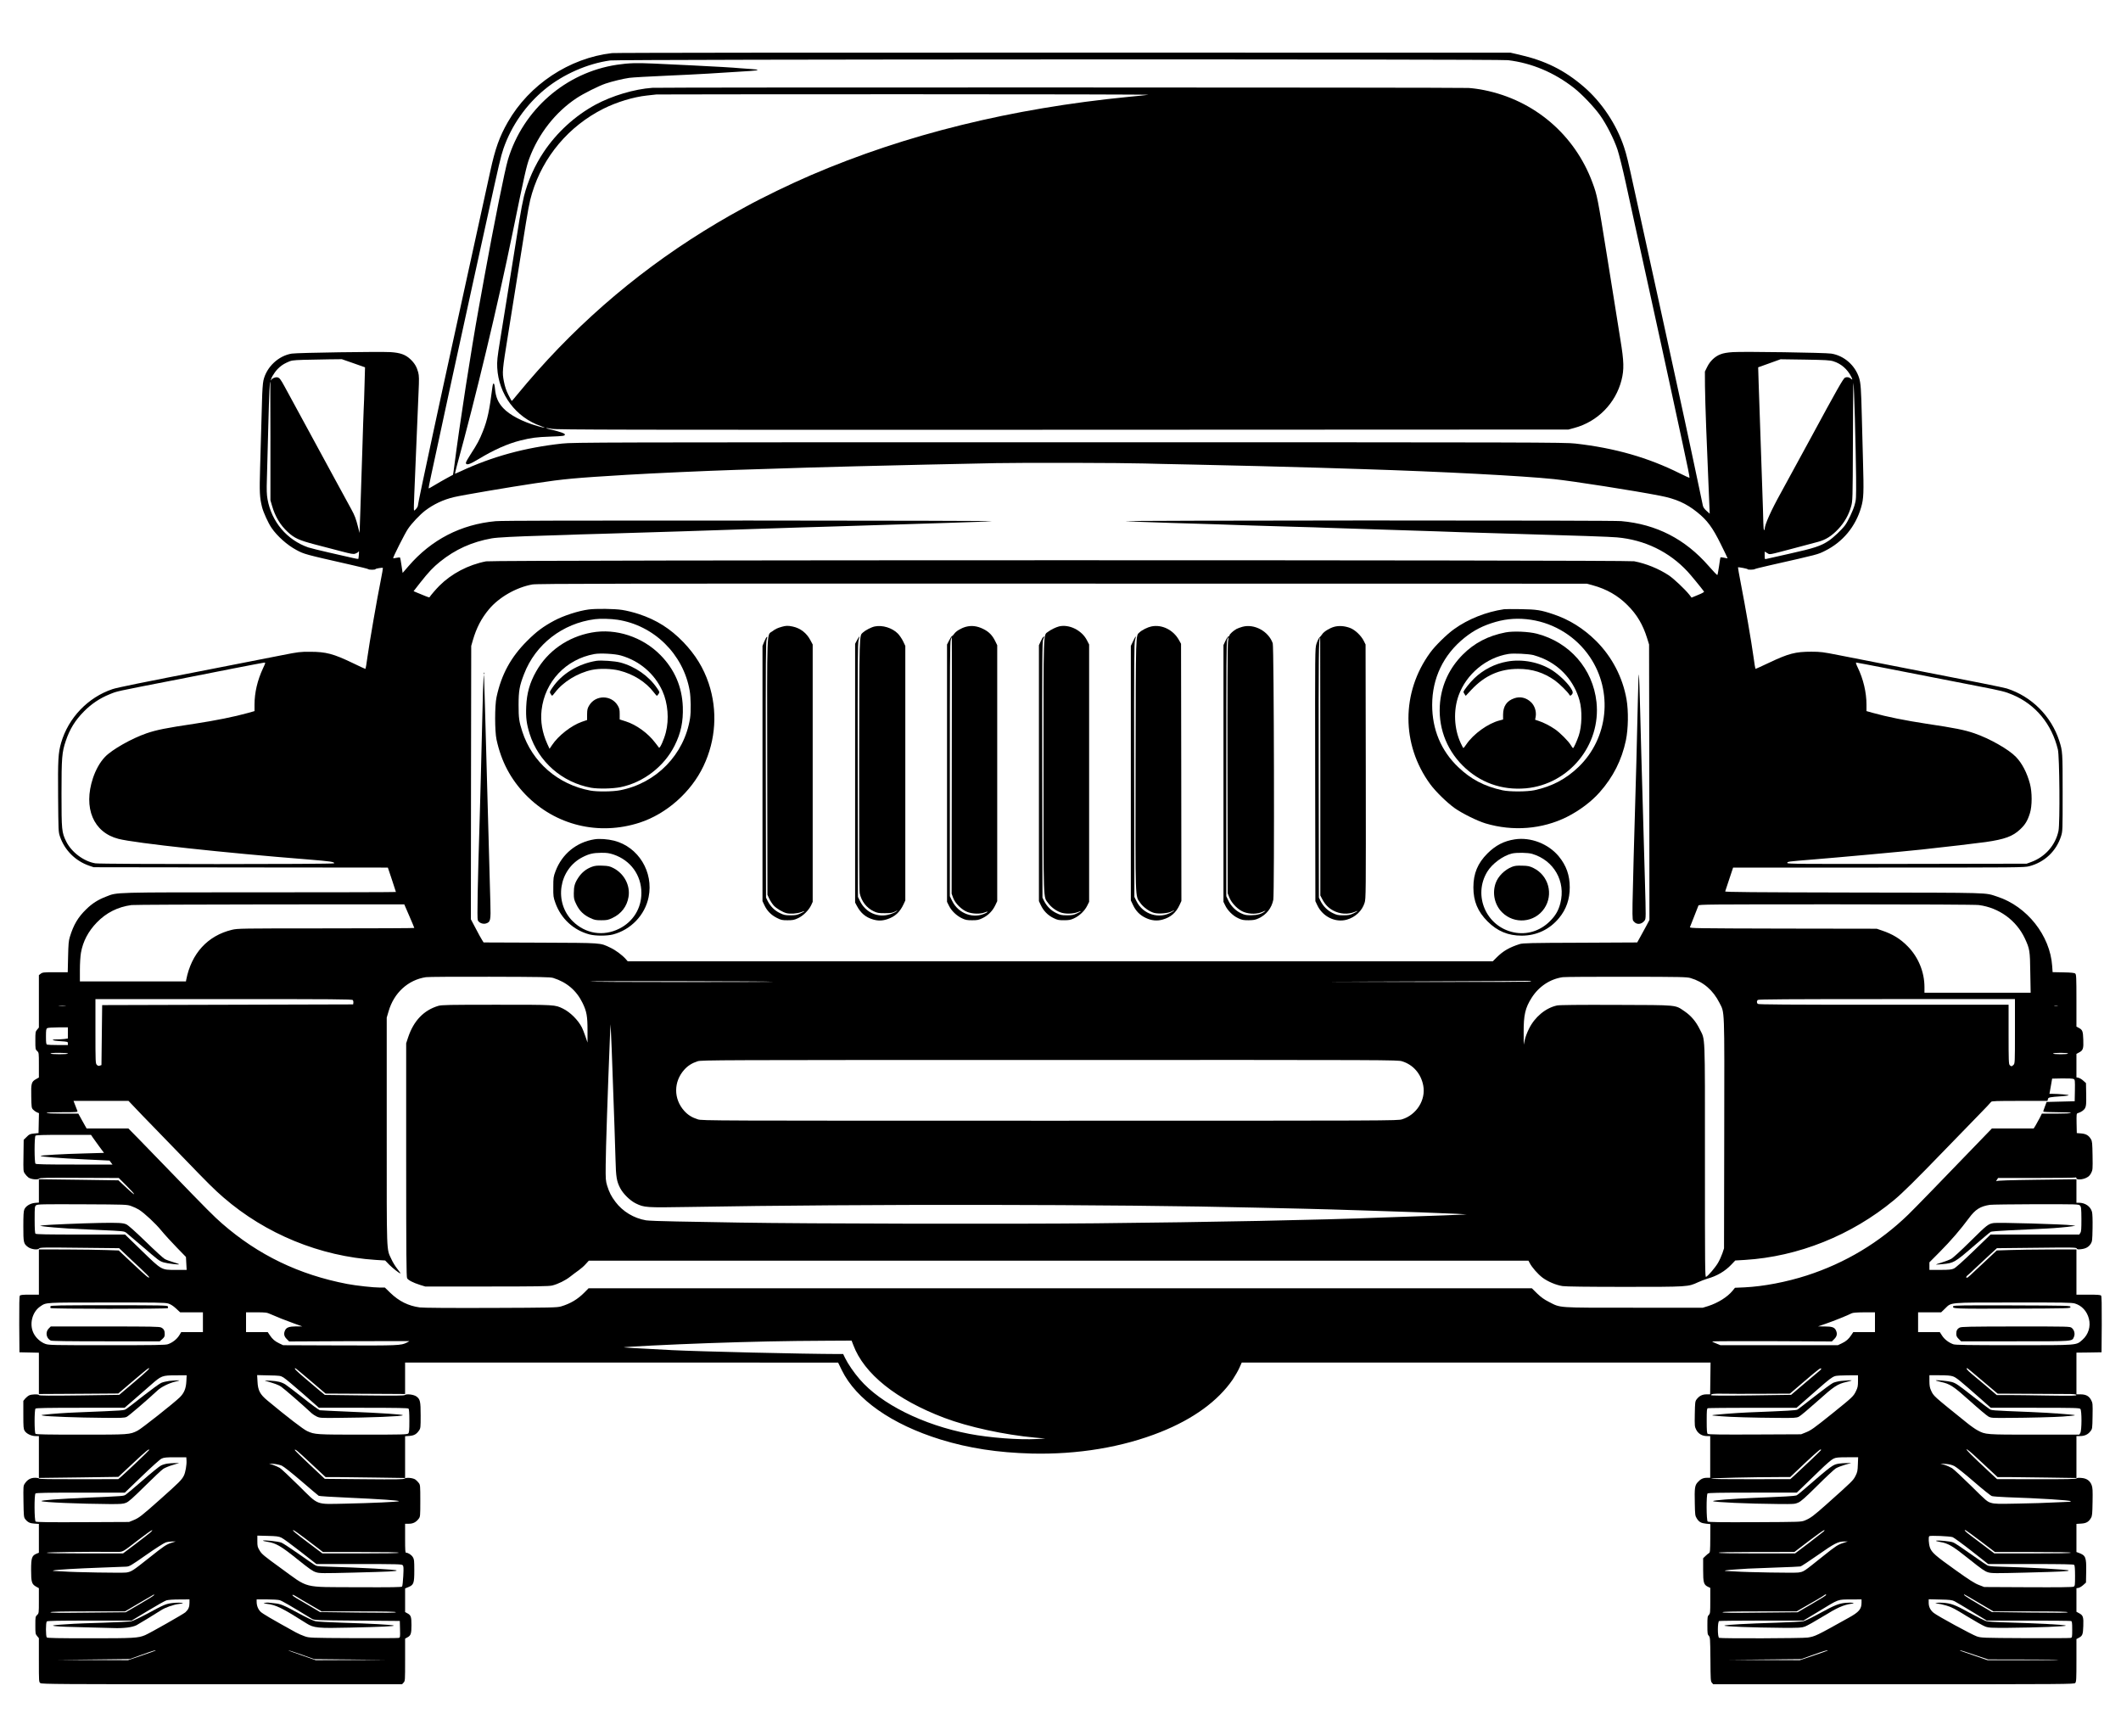 <?xml version="1.0" standalone="no"?>
<!DOCTYPE svg PUBLIC "-//W3C//DTD SVG 20010904//EN"
 "http://www.w3.org/TR/2001/REC-SVG-20010904/DTD/svg10.dtd">
<svg version="1.0" xmlns="http://www.w3.org/2000/svg"
 width="3000pt" height="2455pt" viewBox="0 0 3000 2455"
 preserveAspectRatio="xMidYMid meet">
<g transform="translate(0,2455) scale(0.1,-0.1)"
fill="#000000" stroke="none">
<path d="M8657 23799 c-606 -70 -1172 -446 -1475 -977 -118 -207 -177 -371
-247 -692 -43 -196 -113 -515 -160 -730 -49 -222 -134 -610 -205 -935 -34
-154 -81 -370 -105 -480 -24 -110 -71 -326 -105 -480 -33 -154 -76 -350 -95
-435 -19 -85 -43 -198 -54 -250 -11 -52 -54 -252 -96 -445 -107 -493 -205
-962 -205 -979 0 -19 -46 -73 -54 -65 -4 3 -2 109 4 235 5 126 19 450 30 719
11 270 25 591 30 715 9 194 8 233 -5 285 -21 78 -52 130 -112 186 -69 64 -141
90 -278 99 -152 9 -1314 -8 -1398 -21 -189 -30 -359 -191 -401 -380 -9 -39
-17 -152 -20 -289 -13 -479 -17 -616 -27 -945 -10 -350 -7 -415 27 -555 19
-76 88 -228 135 -296 80 -117 222 -243 349 -311 112 -61 122 -63 765 -209 138
-31 252 -59 255 -64 7 -10 100 -10 100 0 0 9 98 25 106 18 2 -3 -12 -83 -31
-179 -51 -250 -159 -875 -187 -1076 -12 -95 -26 -173 -30 -173 -4 0 -83 36
-175 81 -277 133 -380 161 -608 161 -139 1 -167 -3 -385 -46 -288 -57 -643
-127 -1020 -200 -999 -194 -1323 -260 -1388 -282 -347 -116 -624 -405 -727
-758 -42 -146 -47 -236 -43 -766 4 -478 4 -497 26 -560 65 -193 218 -346 412
-413 l65 -22 2081 -3 2080 -2 57 -170 c31 -93 57 -172 57 -175 0 -3 -866 -5
-1924 -5 -2112 0 -2012 3 -2174 -60 -115 -44 -197 -96 -283 -180 -116 -113
-178 -218 -231 -390 -17 -54 -21 -102 -25 -282 l-5 -218 -178 0 c-164 0 -179
-2 -204 -21 l-26 -20 0 -371 0 -370 -25 -30 c-24 -28 -25 -36 -25 -154 0 -120
1 -126 25 -148 25 -23 25 -24 25 -199 l0 -176 -39 -22 c-67 -37 -73 -60 -69
-246 3 -153 4 -163 26 -186 13 -14 37 -31 53 -38 l30 -12 -3 -141 -3 -141 -63
-6 c-58 -6 -68 -10 -105 -48 l-42 -41 -3 -223 c-3 -218 -3 -223 20 -256 13
-19 35 -43 50 -54 35 -26 133 -36 151 -16 10 12 106 14 569 11 l558 -2 103
-103 c146 -144 154 -175 11 -41 l-119 111 -562 8 -563 7 0 -165 0 -165 -54 -4
c-68 -6 -132 -45 -152 -93 -11 -26 -14 -85 -14 -240 0 -229 3 -244 64 -290 44
-34 140 -47 159 -22 11 15 62 16 572 10 l560 -6 85 -81 c47 -45 142 -135 213
-200 70 -66 127 -123 127 -128 0 -23 -37 8 -226 185 l-205 192 -177 6 c-97 4
-351 7 -564 8 l-388 1 0 -320 0 -320 -129 0 c-96 0 -131 -3 -140 -14 -8 -9
-10 -125 -9 -407 l3 -394 138 -3 137 -3 0 -292 0 -292 562 3 561 4 204 174
c112 96 211 178 220 181 42 16 -9 -33 -202 -197 l-209 -177 -565 -8 c-411 -5
-566 -4 -569 4 -5 16 -108 14 -141 -4 -16 -8 -40 -28 -55 -45 l-26 -32 0 -196
c0 -176 2 -200 19 -228 25 -41 94 -74 154 -74 l47 0 0 -296 0 -296 562 7 562
8 207 193 c183 172 239 217 227 185 -3 -10 -311 -302 -392 -373 l-43 -37 -559
-1 c-392 -1 -560 2 -562 9 -2 6 -27 11 -56 11 -62 0 -107 -25 -144 -80 -23
-34 -23 -38 -20 -255 3 -200 5 -222 22 -246 37 -48 67 -63 133 -67 l63 -4 0
-204 0 -204 -35 -14 c-64 -27 -75 -60 -75 -229 0 -172 9 -201 70 -236 l40 -22
0 -178 c0 -176 0 -178 -25 -201 -24 -23 -25 -28 -25 -146 0 -116 1 -124 25
-152 l25 -30 0 -310 c0 -310 0 -311 22 -326 20 -14 280 -16 2568 -16 l2547 0
21 23 c22 23 22 29 22 323 l0 299 34 19 c47 25 56 52 56 174 0 118 -8 140 -61
167 l-29 16 0 167 0 167 46 19 c76 31 84 54 84 236 0 136 -2 159 -20 187 -19
32 -66 63 -95 63 -13 0 -15 27 -15 205 l0 205 54 0 c59 0 103 23 140 73 20 27
21 41 21 252 0 210 -1 225 -21 251 -11 15 -32 37 -47 48 -34 25 -130 34 -155
15 -14 -12 -110 -13 -573 -9 l-555 5 -212 199 c-117 110 -212 203 -212 208 0
21 32 -5 226 -187 l209 -195 150 0 c82 0 336 -3 563 -7 l412 -6 0 295 0 296
60 4 c67 5 101 24 138 78 21 31 22 43 22 212 0 200 -7 230 -61 269 -38 27
-140 39 -164 19 -11 -9 -139 -10 -572 -5 l-558 7 -65 53 c-36 29 -130 109
-209 177 -132 112 -167 148 -144 148 4 0 103 -81 218 -180 l210 -179 415 -2
c228 -1 481 -3 562 -3 l148 -1 0 223 0 222 3063 0 3062 -1 52 -107 c202 -414
706 -767 1398 -981 400 -123 805 -185 1285 -198 654 -16 1286 89 1825 304 464
185 813 439 1022 744 33 50 76 124 94 165 l33 74 3315 0 3316 0 -3 -225 -3
-225 -53 0 c-59 0 -103 -23 -140 -73 -19 -26 -21 -44 -24 -205 -3 -168 -2
-179 20 -222 29 -57 84 -90 151 -90 l47 0 0 -295 0 -295 -45 0 c-56 0 -92 -18
-133 -64 -40 -45 -45 -81 -40 -297 3 -162 5 -177 27 -212 32 -52 62 -69 133
-76 l60 -6 -1 -200 c-1 -178 -3 -201 -18 -210 -10 -5 -32 -24 -50 -41 l-33
-32 0 -163 c0 -183 8 -211 69 -241 l32 -15 0 -181 c0 -169 -1 -182 -21 -202
-18 -18 -20 -32 -20 -147 0 -113 2 -129 20 -148 19 -21 20 -36 23 -332 2 -290
3 -312 21 -332 l19 -21 2552 0 c2460 0 2552 1 2568 18 15 16 17 54 17 320 l0
301 28 15 c58 30 65 47 69 169 5 129 -3 152 -60 182 l-37 20 0 166 0 167 30 5
c16 4 47 22 67 41 l38 34 3 159 c3 201 -7 226 -110 263 l-28 10 0 199 0 199
65 4 c73 4 108 24 140 79 18 30 20 56 23 228 3 163 1 201 -13 238 -24 63 -72
96 -147 101 -40 3 -63 1 -68 -7 -5 -9 -143 -12 -565 -11 l-558 1 -111 103
c-249 232 -329 313 -320 319 6 3 65 -44 130 -106 66 -62 162 -151 214 -199
l94 -88 151 0 c84 0 335 -3 558 -7 l407 -6 0 296 0 297 51 0 c64 0 112 22 147
68 27 35 27 37 30 216 3 172 2 183 -20 225 -30 57 -74 81 -150 81 l-58 0 0
295 0 295 178 2 177 3 3 394 c1 282 -1 398 -9 407 -9 11 -50 14 -180 14 l-169
0 0 320 0 320 -382 -1 c-211 -1 -465 -4 -564 -8 l-181 -6 -149 -140 c-252
-237 -260 -245 -272 -245 -20 0 -13 18 16 40 15 12 63 56 107 99 44 42 130
122 190 177 l110 101 562 6 c511 6 562 5 567 -10 5 -13 17 -15 61 -10 66 7
109 31 138 77 20 32 22 50 25 221 2 121 -1 201 -8 230 -21 77 -96 129 -187
129 l-33 0 0 166 0 166 -557 -7 c-388 -5 -562 -11 -572 -19 -9 -7 -8 -1 3 17
l18 27 532 0 c292 0 541 3 554 6 16 5 22 2 22 -10 0 -25 85 -21 140 7 33 16
51 34 68 67 22 43 23 53 20 245 -3 179 -5 204 -23 234 -32 54 -69 75 -138 81
l-62 5 -3 138 c-2 124 -1 138 15 143 50 15 90 42 106 74 15 30 17 57 15 193
l-3 159 -38 34 c-20 19 -51 37 -67 41 l-30 6 0 166 0 166 37 20 c57 30 65 53
60 182 -4 122 -11 139 -69 169 l-28 15 0 368 c0 330 -2 370 -17 382 -11 10
-58 15 -168 17 l-152 3 -6 87 c-29 431 -356 844 -777 981 -183 59 -36 55
-2028 58 -1434 3 -1823 6 -1820 16 2 6 28 85 58 175 l54 162 2056 0 c2001 0
2059 1 2132 19 217 56 384 214 451 426 22 69 22 81 22 615 0 572 -1 586 -47
730 -113 352 -393 632 -743 743 -45 14 -451 96 -1390 278 -327 63 -608 118
-995 195 -213 42 -249 47 -380 47 -223 0 -321 -25 -593 -154 -104 -49 -192
-89 -195 -89 -4 0 -18 78 -30 173 -28 206 -116 714 -178 1031 -24 126 -43 230
-41 232 6 6 137 -19 137 -27 0 -9 93 -7 100 2 3 4 100 28 215 54 693 157 674
152 780 205 250 124 431 342 510 615 36 125 39 202 26 665 -6 223 -13 495 -16
605 -10 410 -16 486 -39 561 -57 178 -212 314 -393 343 -87 14 -1238 31 -1393
21 -78 -5 -134 -15 -172 -30 -79 -29 -150 -96 -190 -178 l-33 -67 1 -200 c1
-110 9 -375 17 -590 9 -214 19 -457 22 -540 3 -82 8 -193 10 -245 2 -52 7
-171 11 -265 l7 -170 -45 40 c-31 28 -47 51 -52 75 -4 19 -24 118 -46 220 -22
102 -69 325 -105 495 -36 171 -83 391 -105 490 -22 99 -67 306 -100 460 -63
290 -107 495 -184 845 -25 113 -72 331 -106 485 -61 280 -133 606 -215 980
-24 110 -69 315 -100 455 -101 464 -116 524 -155 643 -107 320 -316 633 -567
849 -274 236 -546 371 -916 455 l-122 28 -6320 1 c-3476 1 -6351 -2 -6388 -7z
m12673 -100 c338 -41 654 -175 933 -393 111 -87 285 -269 369 -387 90 -126
197 -337 246 -484 22 -66 75 -277 117 -470 42 -192 101 -462 131 -600 30 -137
75 -342 100 -455 25 -113 70 -317 100 -455 107 -488 124 -563 184 -840 33
-154 78 -361 100 -460 22 -99 65 -297 95 -440 31 -143 73 -341 95 -440 69
-318 101 -477 97 -482 -3 -2 -63 25 -135 61 -450 225 -921 360 -1480 423 -149
17 -525 18 -7162 18 -6620 0 -7014 -1 -7167 -18 -529 -57 -995 -185 -1445
-396 -36 -17 -69 -31 -71 -31 -3 0 8 48 24 108 263 954 584 2294 789 3297 172
840 196 943 237 1055 130 348 369 654 668 852 98 65 313 173 411 206 91 31
250 69 335 81 41 6 284 20 540 31 396 17 737 37 1169 66 135 9 140 20 14 28
-60 4 -129 9 -154 11 -88 9 -370 25 -675 40 -170 8 -417 19 -548 26 -248 11
-353 8 -522 -17 -723 -109 -1326 -634 -1540 -1340 -44 -145 -201 -927 -330
-1639 -31 -170 -69 -382 -85 -470 -103 -566 -267 -1620 -345 -2229 -8 -66 -16
-120 -18 -121 -1 -1 -42 -24 -92 -50 -49 -27 -125 -70 -169 -97 -43 -27 -81
-47 -83 -45 -2 3 14 90 37 193 22 104 65 304 96 444 30 140 75 347 99 460 25
113 72 331 105 485 33 154 76 350 95 435 19 85 61 281 95 435 33 154 76 350
95 435 55 252 140 634 210 955 164 747 188 852 226 963 112 325 320 622 589
842 255 209 601 361 920 405 124 17 12564 21 12700 4z m-16331 -4286 l164 -58
-7 -250 c-3 -137 -9 -293 -12 -345 -3 -52 -11 -309 -19 -570 -8 -261 -20 -633
-27 -827 l-12 -351 -22 86 c-30 117 -47 162 -93 246 -21 39 -122 224 -224 411
-101 187 -294 543 -429 790 -135 248 -266 489 -292 537 -58 107 -74 127 -106
132 -29 4 -80 -19 -80 -36 0 -6 -2 -9 -5 -6 -13 13 40 104 90 157 39 41 77 68
128 92 71 33 75 34 242 40 94 3 253 6 355 7 l185 2 164 -57z m20934 27 c107
-33 197 -111 251 -217 21 -41 20 -50 -1 -31 -27 24 -58 30 -87 17 -25 -12
-122 -184 -479 -844 -153 -282 -375 -690 -425 -780 -141 -253 -232 -456 -232
-518 0 -10 -4 -16 -9 -13 -5 3 -9 48 -10 98 0 51 -8 282 -16 513 -17 489 -42
1203 -51 1490 l-6 200 159 57 158 57 344 -5 c298 -5 352 -8 404 -24z m-22108
-1128 l0 -837 23 -79 c43 -150 116 -272 222 -370 94 -87 160 -117 380 -175
107 -28 273 -71 368 -96 152 -40 178 -45 208 -35 18 6 39 19 45 28 8 13 9 2 5
-42 -3 -32 -6 -60 -8 -61 -2 -2 -41 5 -88 16 -47 11 -193 44 -325 74 -132 30
-265 63 -295 73 -301 105 -519 362 -576 681 -12 67 -14 131 -9 286 3 110 12
450 20 755 13 484 19 620 28 620 1 0 2 -377 2 -838z m22411 317 c8 -277 15
-648 17 -824 2 -306 1 -323 -21 -398 -24 -83 -93 -229 -136 -287 -49 -65 -161
-171 -229 -217 -112 -75 -206 -106 -552 -183 -176 -39 -328 -73 -337 -76 -16
-5 -18 2 -18 50 l0 55 36 -21 c41 -24 3 -31 374 67 140 37 294 78 342 91 111
29 196 83 290 183 85 90 148 201 180 317 22 78 23 87 26 918 1 461 5 836 8
834 3 -3 12 -232 20 -509z m-10051 -634 c77 -3 379 -9 670 -15 505 -10 1442
-34 1795 -45 91 -3 377 -12 635 -20 1112 -35 2250 -95 2695 -141 260 -27 1139
-164 1500 -235 224 -43 371 -109 524 -232 144 -115 219 -217 335 -452 55 -110
98 -201 97 -202 0 -1 -23 3 -49 9 -27 5 -50 8 -52 6 -2 -1 -11 -57 -20 -123
-10 -66 -20 -123 -24 -127 -4 -4 -59 53 -123 127 -333 382 -740 591 -1238 635
-76 6 -1308 9 -3600 9 -1917 -1 -3449 -5 -3405 -10 44 -4 321 -15 615 -24 294
-8 591 -18 660 -20 218 -9 723 -24 1100 -35 201 -5 417 -12 480 -15 63 -2 201
-7 305 -10 105 -3 386 -12 625 -20 239 -8 518 -17 620 -20 102 -3 241 -8 310
-11 69 -2 352 -11 630 -19 1076 -31 1499 -46 1601 -55 392 -35 739 -203 1000
-485 44 -47 186 -220 231 -281 5 -7 -24 -24 -84 -48 l-92 -38 -34 44 c-65 80
-217 223 -288 271 -143 94 -322 167 -490 199 -106 20 -16137 19 -16239 -1
-252 -49 -489 -174 -660 -345 -48 -48 -122 -134 -142 -165 -2 -3 -81 27 -176
68 l-47 20 92 118 c123 156 185 221 282 299 216 174 451 280 731 330 79 14
338 27 750 39 116 3 257 7 315 10 58 3 272 10 475 15 345 10 781 23 1145 35
204 7 999 33 1215 40 94 3 301 10 460 15 160 5 387 12 505 15 118 3 406 12
640 20 234 8 661 21 950 30 289 9 566 19 615 24 50 4 -1483 9 -3405 9 -2380 1
-3532 -1 -3610 -9 -491 -45 -909 -261 -1232 -636 l-83 -96 -16 106 c-8 59 -18
109 -21 112 -3 3 -25 1 -49 -4 -24 -5 -45 -8 -48 -6 -7 8 166 352 210 416 52
77 166 198 241 256 121 92 258 157 412 193 112 27 791 142 1146 195 412 62
553 75 1300 120 368 22 1117 56 1550 70 102 3 318 10 480 15 483 16 609 20
1195 35 636 16 1386 33 1995 45 399 8 1806 4 2095 -5z m6341 -1722 c198 -54
358 -145 496 -284 132 -132 216 -274 275 -464 l28 -90 3 -1948 2 -1948 -46
-87 c-26 -48 -65 -119 -87 -159 l-40 -72 -806 -4 c-701 -2 -812 -5 -856 -19
-145 -46 -235 -98 -325 -188 l-55 -55 -6118 0 -6119 0 -28 32 c-51 57 -144
126 -215 159 -151 72 -103 68 -993 72 l-802 3 -23 37 c-13 20 -54 94 -90 164
l-67 127 2 1933 3 1933 23 80 c51 176 121 310 227 437 142 171 387 311 615
352 63 12 1272 14 7495 12 l7420 -1 81 -22z m-18806 -1175 c-79 -169 -120
-345 -120 -513 l0 -92 -92 -26 c-188 -53 -461 -108 -758 -153 -404 -60 -536
-87 -677 -135 -213 -74 -487 -229 -587 -333 -71 -74 -131 -181 -171 -300 -140
-422 5 -769 361 -860 232 -60 1503 -198 2679 -291 322 -26 382 -35 370 -55 -9
-14 -3286 -14 -3375 0 -163 26 -339 157 -414 310 -63 129 -66 160 -66 675 0
509 6 586 60 745 56 168 133 293 260 421 103 104 224 185 358 239 120 48 37
30 1012 220 173 34 504 99 735 145 231 45 430 83 442 84 21 1 20 -2 -17 -81z
m22980 -3 c497 -98 952 -186 1285 -251 318 -61 382 -77 482 -120 325 -137 553
-414 640 -773 24 -100 31 -1042 9 -1151 -42 -203 -189 -370 -388 -442 l-63
-23 -1692 -3 c-1500 -2 -1693 -1 -1693 13 0 20 3 20 370 50 339 27 1280 113
1530 140 352 38 776 88 905 106 270 39 383 80 488 179 72 67 105 122 139 230
32 103 32 296 0 415 -42 157 -111 290 -198 380 -101 106 -372 260 -588 334
-140 48 -273 75 -676 135 -297 45 -570 100 -757 153 l-93 26 0 91 c0 173 -45
364 -125 528 -19 38 -28 68 -22 68 6 0 207 -38 447 -85z m-20911 -3499 c39
-90 71 -166 71 -170 0 -3 -561 -6 -1247 -6 -1216 0 -1250 -1 -1332 -20 -344
-83 -574 -334 -647 -707 l-4 -23 -750 0 -750 0 0 159 c0 97 6 192 15 246 28
160 103 303 224 428 133 138 297 221 491 247 30 4 911 8 1956 9 l1902 1 71
-164z m22200 154 c285 -37 531 -216 651 -472 69 -149 73 -171 77 -485 l5 -283
-751 0 -751 0 0 80 c0 212 -86 422 -235 574 -105 108 -216 176 -370 227 l-70
24 -1324 2 c-1249 3 -1323 4 -1318 21 3 9 30 78 60 152 30 74 57 143 60 153 6
16 108 17 1949 17 1188 0 1972 -4 2017 -10z m-20164 -1031 c191 -60 329 -177
415 -354 58 -119 70 -187 70 -388 l0 -172 -30 88 c-16 48 -39 104 -49 125 -55
107 -165 216 -266 266 -117 57 -103 56 -940 56 -680 0 -778 -2 -826 -16 -204
-61 -348 -210 -426 -444 l-28 -85 0 -1650 c0 -1326 3 -1654 13 -1673 16 -27
84 -63 182 -94 l75 -23 870 0 c705 0 880 3 925 14 84 21 188 72 257 127 34 27
88 67 119 89 31 22 76 61 99 88 l43 47 6646 0 6645 0 17 -32 c32 -62 115 -157
182 -208 76 -56 188 -104 283 -119 40 -7 363 -11 877 -11 901 0 898 0 1039 65
40 18 98 41 130 50 138 38 253 106 343 201 l54 57 136 8 c754 46 1508 348
2107 844 123 102 302 278 729 720 164 170 376 387 469 483 94 96 174 180 178
188 7 12 73 14 402 14 l395 0 6 24 c6 27 22 30 197 42 53 4 97 10 97 14 0 7
-146 20 -228 20 l-44 0 7 38 c4 20 13 69 19 107 l12 70 142 3 c88 1 150 -2
162 -8 19 -10 20 -19 18 -163 l-3 -152 -199 -5 -198 -5 -24 -64 c-13 -35 -24
-67 -24 -72 0 -5 88 -9 195 -9 123 0 195 -4 195 -10 0 -6 -75 -10 -204 -10
l-205 0 -31 -62 c-18 -35 -44 -82 -58 -105 l-27 -43 -296 0 -295 0 -229 -237
c-470 -488 -871 -901 -954 -981 -407 -395 -891 -685 -1435 -861 -289 -93 -612
-155 -880 -168 l-136 -6 -35 -43 c-72 -88 -207 -172 -345 -216 l-75 -23 -975
0 c-1105 0 -1031 -5 -1203 83 -64 32 -110 65 -165 118 l-75 74 -6671 0 -6671
0 -60 -61 c-94 -95 -198 -157 -330 -196 -55 -16 -136 -18 -990 -21 -597 -2
-958 1 -1007 7 -162 22 -294 87 -419 208 l-75 73 -68 0 c-94 0 -339 27 -465
51 -682 131 -1257 408 -1768 853 -113 98 -216 201 -733 736 -173 179 -377 389
-454 468 l-140 142 -296 0 -295 0 -59 105 -58 105 -224 0 c-143 0 -224 4 -224
10 0 6 80 10 221 10 207 0 221 1 214 18 -4 9 -18 45 -31 80 l-24 62 389 0 389
0 97 -102 c53 -57 161 -168 239 -248 78 -80 279 -287 446 -460 351 -364 429
-441 560 -555 598 -518 1367 -833 2156 -884 l132 -8 58 -60 c53 -53 143 -123
158 -123 4 0 -16 29 -44 64 -28 35 -66 97 -84 138 -71 154 -66 30 -66 1810 l0
1606 26 88 c75 262 276 446 529 484 27 5 433 7 900 6 735 -2 857 -4 900 -17z
m16088 -2 c180 -53 316 -170 407 -349 75 -150 71 -31 68 -1848 l-3 -1625 -23
-70 c-13 -38 -41 -100 -63 -137 -39 -66 -136 -180 -168 -197 -15 -8 -16 131
-16 1642 0 1853 6 1698 -74 1862 -54 109 -122 189 -211 250 -142 96 -76 90
-969 93 -531 2 -802 -1 -837 -8 -160 -34 -315 -161 -398 -330 -26 -52 -53
-124 -60 -160 l-14 -65 -1 173 c-1 247 22 348 114 492 102 160 262 265 440
290 33 4 440 7 905 6 764 -1 851 -3 903 -19z m-12978 -52 c6 -2 -574 -4 -1287
-4 -730 -1 -1299 3 -1302 8 -5 8 2566 4 2589 -4z m10720 5 c-4 -7 -500 -9
-1463 -8 l-1457 3 1405 5 c773 3 1431 6 1463 8 37 1 56 -2 52 -8z m-16665
-264 c6 -8 10 -25 8 -38 l-3 -23 -1775 -5 -1775 -5 -5 -424 -5 -424 -23 -8
c-17 -6 -27 -4 -42 11 -19 19 -20 35 -20 475 l0 455 1814 0 c1569 0 1815 -2
1826 -14z m23510 -441 c0 -442 -1 -456 -20 -475 -24 -24 -34 -25 -54 -4 -14
14 -16 67 -16 435 l0 419 -1768 0 c-1362 0 -1771 3 -1780 12 -7 7 -12 19 -12
28 0 9 5 21 12 28 9 9 428 12 1825 12 l1813 0 0 -455z m-27577 358 c-24 -2
-62 -2 -85 0 -24 2 -5 4 42 4 47 0 66 -2 43 -4z m28180 0 c-13 -2 -33 -2 -45
0 -13 2 -3 4 22 4 25 0 35 -2 23 -4z m-20439 -943 c23 -630 35 -975 42 -1230
6 -248 16 -308 67 -405 43 -81 138 -174 218 -214 123 -60 143 -61 754 -51
2458 43 6016 39 8045 -10 228 -5 525 -12 660 -15 135 -3 306 -7 380 -10 74 -3
290 -10 480 -15 462 -14 1133 -38 1300 -47 l135 -8 -130 -6 c-71 -4 -287 -12
-480 -18 -192 -6 -462 -16 -600 -21 -853 -34 -2410 -65 -4030 -81 -1230 -12
-4095 -6 -5035 10 -294 6 -701 13 -905 16 -203 3 -396 11 -427 16 -172 29
-331 125 -433 261 -59 78 -87 133 -117 228 -21 70 -23 90 -21 295 1 217 29
1045 60 1810 l8 180 7 -125 c4 -69 14 -321 22 -560z m-7704 561 l0 -78 -46 -7
c-26 -3 -73 -6 -105 -6 -102 0 -73 -18 41 -25 107 -7 110 -8 110 -31 l0 -24
-139 0 c-77 0 -146 3 -155 6 -13 5 -16 25 -16 115 0 92 3 109 18 118 9 6 79
11 155 11 l137 0 0 -79z m0 -291 c0 -6 -46 -10 -119 -10 -69 0 -122 4 -126 10
-4 6 38 10 119 10 77 0 126 -4 126 -10z m28290 0 c0 -6 -42 -10 -105 -10 -63
0 -105 4 -105 10 0 6 42 10 105 10 63 0 105 -4 105 -10z m-9418 -110 c157 -48
268 -177 299 -344 38 -202 -95 -413 -299 -476 -63 -20 -112 -20 -4982 -20
-4789 0 -4920 0 -4979 19 -83 26 -141 62 -193 120 -153 170 -152 413 1 583 50
56 109 93 189 119 55 17 244 18 4978 18 4875 1 4923 1 4986 -19z m-18520
-1077 c14 -21 55 -78 92 -128 l67 -90 -278 -8 c-294 -7 -627 -26 -619 -35 12
-12 268 -32 608 -48 l367 -18 21 -28 21 -28 -539 0 c-405 0 -541 3 -550 12
-17 17 -17 379 0 396 9 9 111 12 399 12 l386 0 25 -37z m546 -971 c35 -12 83
-35 107 -50 78 -49 235 -195 318 -297 45 -55 142 -161 215 -236 l132 -136 5
-92 5 -91 -153 0 c-208 0 -195 -7 -485 274 l-233 226 -628 0 c-474 0 -630 3
-639 12 -8 8 -12 67 -12 199 0 183 1 188 22 204 20 14 93 15 653 13 627 -3
630 -3 693 -26z m27561 9 c17 -17 20 -37 21 -191 0 -141 -2 -177 -15 -196
l-15 -24 -628 0 -627 0 -239 -231 c-151 -146 -254 -238 -280 -250 -34 -15 -66
-19 -193 -19 l-153 0 0 54 0 53 148 149 c155 156 290 313 411 476 90 123 160
167 296 188 28 4 321 8 653 9 578 0 603 0 621 -18z m-27041 -1386 c36 -11 69
-32 111 -70 l59 -55 161 0 161 0 0 -140 0 -140 -154 0 -153 0 -30 -49 c-33
-52 -94 -100 -158 -122 -33 -12 -184 -14 -860 -14 -765 0 -823 1 -872 18 -68
24 -136 85 -169 153 -63 129 -18 302 98 379 84 56 49 54 934 54 709 1 827 -1
872 -14z m26969 0 c98 -29 172 -109 199 -216 28 -109 -7 -223 -92 -298 -91
-79 -46 -76 -969 -76 -640 0 -828 3 -856 13 -65 23 -125 69 -159 121 l-33 51
-154 0 -153 0 0 140 0 140 163 0 163 0 56 54 c92 89 36 85 969 85 696 1 823
-1 866 -14z m-25520 -151 c98 -43 203 -85 328 -130 l120 -43 -88 0 c-98 -1
-136 -15 -155 -56 -22 -47 -15 -84 23 -122 l35 -35 850 4 c467 1 850 2 850 1
0 -2 -17 -11 -38 -22 -79 -40 -123 -42 -952 -39 l-795 3 -55 26 c-63 30 -96
59 -135 117 l-28 42 -153 0 -154 0 0 140 0 140 145 0 c134 0 149 -2 202 -26z
m22693 -114 l0 -140 -154 0 -153 0 -28 -42 c-39 -58 -72 -87 -135 -117 l-55
-26 -830 0 -830 0 -57 23 c-32 13 -60 26 -62 30 -2 4 378 5 845 4 l849 -4 35
35 c39 39 45 78 21 126 -21 40 -56 51 -159 51 l-92 1 110 38 c111 38 319 122
365 147 18 9 69 13 178 14 l152 0 0 -140z m-14451 -322 c152 -408 608 -773
1286 -1030 339 -129 855 -241 1285 -280 l145 -13 -120 -7 c-250 -14 -671 18
-955 73 -653 125 -1251 423 -1550 772 -81 93 -166 217 -207 301 l-27 56 -66 0
c-500 1 -1969 36 -2350 55 -311 16 -676 36 -685 39 -25 7 675 42 1195 60 601
21 1110 32 1655 34 l370 2 24 -62z m13691 -337 c0 -5 -11 -18 -24 -28 -13 -10
-109 -91 -213 -179 l-189 -161 -567 -8 c-406 -5 -567 -4 -567 4 0 18 42 23
176 20 71 -2 312 -2 535 -1 l406 2 209 179 c194 166 234 196 234 172z m2282
-171 l213 -180 410 -2 c226 -2 475 -3 554 -3 115 0 145 -3 149 -14 4 -12 -54
-13 -403 -8 -225 4 -479 7 -566 7 l-157 0 -144 123 c-80 67 -177 149 -216 181
-59 50 -79 76 -56 76 2 0 100 -81 216 -180z m-25406 -3 c-5 -104 -31 -168 -94
-230 -83 -81 -541 -443 -595 -470 -113 -57 -117 -57 -802 -57 -477 0 -634 3
-643 12 -17 17 -17 339 0 356 9 9 164 12 636 12 l624 0 132 114 c72 62 178
155 236 206 155 136 160 138 362 139 l148 1 -4 -83z m1374 51 c25 -15 148
-117 273 -227 l228 -201 627 0 c475 0 631 -3 640 -12 8 -8 12 -61 12 -174 0
-134 -3 -165 -16 -178 -14 -14 -85 -16 -639 -16 -664 0 -683 1 -790 50 -54 24
-284 201 -562 432 -107 89 -135 143 -141 271 l-5 89 164 -4 c157 -3 166 -4
209 -30z m22270 -50 c0 -71 -4 -92 -29 -143 -35 -73 -48 -85 -336 -317 -267
-214 -299 -237 -380 -269 l-60 -24 -654 -3 c-483 -2 -657 0 -667 9 -11 9 -14
49 -14 184 0 148 2 174 16 179 9 3 295 6 635 6 l620 0 78 68 c42 37 144 125
225 197 159 139 194 166 241 183 17 6 96 11 178 11 l147 1 0 -82z m1343 66
c47 -16 96 -56 419 -341 l116 -103 625 0 c561 0 627 -2 642 -16 22 -22 21
-307 -1 -341 l-14 -23 -633 0 c-694 0 -693 0 -806 61 -31 16 -99 64 -152 107
-484 390 -469 375 -508 462 -15 33 -21 66 -21 128 l0 82 143 0 c105 0 156 -4
190 -16z m-1865 -1042 c-3 -8 -292 -282 -388 -369 l-47 -42 -559 -1 c-331 -1
-560 2 -562 8 -2 8 595 22 965 22 l154 0 82 78 c208 199 333 311 345 312 8 0
12 -4 10 -8z m-23120 -146 c4 -63 -15 -172 -38 -217 -31 -60 -65 -94 -332
-332 -272 -242 -302 -265 -386 -299 l-57 -23 -654 -3 c-483 -2 -657 0 -667 9
-19 15 -21 378 -2 397 9 9 164 12 638 12 l626 0 240 231 c140 135 256 239 279
250 34 16 64 19 195 19 l155 0 3 -44z m23640 -58 c-3 -91 -7 -110 -34 -163
-33 -63 -43 -74 -403 -395 -191 -170 -230 -199 -311 -233 -55 -22 -58 -22
-709 -25 -483 -2 -657 0 -667 9 -19 15 -21 378 -2 397 9 9 164 12 637 12 l625
0 80 77 c45 43 152 147 239 231 96 94 174 161 200 172 35 17 66 20 196 20
l153 0 -4 -102z m-22294 -16 c29 -13 138 -99 278 -219 126 -109 237 -202 246
-208 10 -5 193 -17 407 -26 451 -20 738 -40 728 -50 -11 -10 -386 -27 -760
-35 -428 -8 -368 -31 -658 255 -126 125 -247 238 -268 251 -21 12 -64 31 -95
42 l-57 19 66 -4 c36 -3 86 -14 113 -25z m23660 -7 c28 -14 152 -113 275 -220
123 -107 238 -199 255 -204 17 -5 112 -12 211 -16 461 -15 905 -43 905 -57 0
-4 -12 -8 -27 -8 -16 0 -109 -4 -208 -9 -99 -6 -327 -13 -507 -16 -289 -6
-333 -5 -385 10 -55 16 -69 28 -283 240 -124 122 -245 235 -270 251 -25 15
-72 36 -105 46 l-60 18 74 -4 c52 -4 89 -13 125 -31z m-25514 -936 c-19 -17
-115 -91 -212 -165 l-178 -134 -540 0 c-353 0 -540 3 -540 10 0 8 519 15 981
12 101 -1 81 -12 319 172 96 74 182 135 190 135 9 0 0 -12 -20 -30z m2173 -77
c78 -60 170 -130 204 -155 l61 -47 536 0 c351 0 536 -3 536 -10 0 -7 -187 -10
-540 -10 l-540 0 -187 141 c-199 150 -245 189 -225 189 7 0 77 -49 155 -108z
m21492 89 c-11 -10 -107 -84 -212 -165 l-193 -146 -540 0 c-353 0 -540 3 -540
10 0 7 154 10 443 10 243 1 484 1 535 1 l93 0 202 154 c111 85 209 154 217
154 11 1 9 -4 -5 -18z m2224 -141 l198 -150 536 0 c351 0 537 -3 537 -10 0 -7
-187 -10 -541 -10 l-541 0 -137 104 c-75 56 -167 127 -206 155 -68 51 -95 81
-61 68 9 -4 106 -74 215 -157z m-24039 53 c25 -11 146 -100 270 -197 l225
-176 602 0 c541 0 603 -2 618 -16 14 -14 15 -34 9 -153 -4 -75 -11 -142 -17
-149 -8 -10 -133 -12 -641 -10 -782 4 -667 -25 -1081 275 -231 167 -264 195
-292 243 -30 49 -33 62 -33 133 l0 79 148 -4 c123 -3 154 -7 192 -25z m23639
7 c18 -7 139 -95 268 -196 l234 -184 603 0 c455 0 605 -3 614 -12 8 -8 12 -57
12 -155 0 -132 -1 -143 -20 -153 -14 -8 -212 -10 -643 -8 l-622 3 -75 29 c-57
21 -136 71 -330 210 -288 205 -339 250 -363 321 -17 50 -23 146 -9 159 11 12
293 0 331 -14z m-25191 -79 c-78 -25 -106 -44 -326 -219 -224 -178 -243 -190
-314 -202 -50 -8 -739 3 -888 15 -36 2 -87 5 -115 6 -41 1 -45 2 -24 9 34 10
322 27 684 40 160 6 313 12 340 13 47 3 66 14 283 166 128 90 252 169 275 176
23 8 65 14 92 14 l50 0 -57 -18z m23652 0 c-86 -27 -109 -42 -293 -189 -286
-229 -272 -219 -350 -232 -48 -8 -727 3 -892 15 -38 2 -90 5 -115 6 -81 2 -3
16 127 23 65 4 141 9 168 11 28 2 201 9 385 15 184 6 345 13 357 16 11 2 122
75 245 161 233 164 288 192 373 192 l50 0 -55 -18z m-23900 -740 c0 -5 -90
-62 -201 -126 l-201 -117 -536 -5 c-404 -5 -533 -3 -528 5 5 9 145 12 531 12
l523 0 204 120 c111 66 204 120 206 120 1 0 2 -4 2 -9z m2100 -74 c47 -28 126
-74 177 -103 l92 -54 525 0 c390 0 526 -3 526 -12 0 -8 -134 -9 -536 -4 l-537
7 -146 86 c-80 48 -169 100 -198 116 -29 17 -50 35 -47 39 3 5 18 1 32 -8 15
-10 65 -40 112 -67z m21550 75 c0 -5 -91 -62 -202 -126 l-202 -118 -534 -5
c-404 -5 -533 -3 -528 5 5 9 145 12 528 12 l520 0 102 59 c55 32 142 82 191
110 50 29 94 57 100 62 11 11 25 12 25 1z m2082 -65 c68 -40 159 -94 204 -120
l81 -47 521 0 c383 0 523 -3 528 -12 5 -8 -125 -9 -532 -4 l-539 7 -197 116
c-168 99 -218 133 -194 133 3 0 60 -33 128 -73z m-25232 -47 c0 -57 -15 -93
-57 -132 -27 -25 -501 -294 -571 -324 -98 -41 -158 -44 -780 -44 -452 0 -601
3 -610 12 -16 16 -16 210 0 226 9 9 157 12 606 12 l593 0 226 136 c124 75 244
143 266 150 26 8 97 13 185 13 l142 1 0 -50z m1275 39 c33 -9 144 -73 457
-264 32 -19 55 -20 638 -25 l605 -5 3 -117 c3 -115 2 -118 -20 -123 -13 -3
-302 -5 -643 -3 -611 3 -621 4 -685 26 -36 12 -92 37 -125 55 -346 191 -472
265 -500 293 -35 35 -55 86 -55 142 l0 32 143 0 c78 0 160 -5 182 -11z m22375
-35 c0 -91 -35 -133 -182 -214 -463 -258 -470 -262 -580 -280 -67 -11 -1225
-15 -1252 -4 -24 9 -24 229 0 238 9 3 280 6 604 6 l588 0 209 126 c302 184
268 172 471 173 l142 1 0 -46z m1315 20 c22 -11 134 -78 248 -147 l209 -127
588 0 c324 0 595 -3 604 -6 13 -5 16 -25 16 -120 0 -110 -1 -114 -23 -119 -12
-3 -301 -5 -642 -3 -608 3 -621 4 -685 25 -69 24 -552 286 -609 332 -47 37
-71 86 -71 144 l0 49 163 -4 c138 -3 168 -7 202 -24z m-25446 -699 c-3 -2 -91
-34 -197 -70 l-191 -65 -508 2 -508 2 520 6 520 6 170 61 c154 56 207 71 194
58z m2070 -57 l176 -63 515 -5 515 -6 -505 -2 -505 -2 -200 70 c-110 38 -194
69 -186 69 8 1 93 -27 190 -61z m21580 57 c-3 -2 -92 -34 -198 -70 l-194 -65
-506 2 -506 3 515 5 515 5 170 61 c150 54 218 74 204 59z m2081 -60 l190 -64
497 -1 c273 0 499 -2 501 -5 3 -3 -222 -5 -500 -5 l-505 0 -189 65 c-216 74
-213 73 -196 74 7 1 98 -28 202 -64z"/>
<path d="M9227 23308 c-256 -18 -570 -112 -807 -240 -288 -157 -545 -392 -729
-667 -127 -189 -226 -412 -280 -627 -16 -65 -46 -218 -65 -339 -33 -204 -56
-347 -180 -1125 -25 -157 -67 -413 -92 -570 -41 -253 -45 -297 -41 -390 20
-378 262 -702 617 -826 89 -31 59 -30 -53 2 -210 61 -388 154 -479 252 -73 78
-106 155 -117 275 -7 86 -26 99 -36 25 -42 -334 -70 -466 -136 -631 -47 -118
-76 -173 -170 -318 -38 -58 -69 -113 -69 -123 0 -41 49 -28 177 50 218 132
411 218 593 264 158 39 228 48 420 55 189 7 210 10 210 30 0 15 -64 38 -198
70 -40 9 -71 19 -69 21 2 2 39 -3 83 -11 70 -13 928 -15 7229 -13 l7150 3 84
23 c327 88 583 348 666 676 38 149 35 266 -15 568 -21 134 -60 374 -85 533
-26 160 -71 443 -101 630 -138 858 -142 880 -210 1063 -250 676 -821 1164
-1530 1307 -70 15 -170 28 -223 31 -148 8 -11432 10 -11544 2z m7013 -99 c-36
-5 -162 -18 -280 -29 -1655 -163 -3146 -530 -4487 -1106 -293 -126 -686 -316
-929 -450 -191 -104 -267 -148 -404 -229 -1022 -607 -1916 -1359 -2685 -2260
-66 -77 -140 -166 -165 -197 -25 -32 -48 -57 -51 -58 -3 0 -25 38 -48 85 -31
61 -49 115 -64 191 -25 129 -23 153 58 654 123 764 146 909 200 1250 88 556
102 628 140 756 157 520 521 951 1011 1197 188 94 425 166 614 186 58 6 119
13 135 15 17 1 1603 3 3525 3 1922 0 3466 -3 3430 -8z"/>
<path d="M8325 15930 c-144 -19 -354 -87 -485 -157 -158 -85 -251 -154 -385
-288 -230 -230 -363 -473 -432 -795 -26 -122 -26 -478 0 -600 67 -309 199
-559 411 -779 420 -433 1034 -584 1615 -395 379 124 727 432 901 799 176 369
202 787 74 1170 -73 219 -189 407 -359 584 -185 191 -378 313 -625 395 -77 26
-180 51 -241 60 -112 17 -367 20 -474 6z m409 -145 c515 -78 931 -486 1021
-1003 17 -98 20 -297 5 -392 -81 -510 -475 -916 -987 -1016 -104 -21 -326 -23
-423 -5 -458 85 -822 401 -963 836 -45 139 -52 191 -52 375 0 200 13 271 77
436 162 422 544 718 1003 777 73 10 228 6 319 -8z"/>
<path d="M8369 15604 c-337 -61 -623 -261 -785 -549 -92 -162 -133 -310 -141
-497 -7 -159 5 -247 49 -388 125 -394 458 -685 868 -761 103 -18 309 -14 420
9 321 66 615 293 762 587 89 177 123 340 116 548 -11 285 -116 528 -315 731
-254 259 -631 383 -974 320z m411 -324 c265 -75 479 -258 590 -504 77 -171 96
-400 47 -587 -26 -101 -83 -227 -96 -213 -4 5 -28 36 -54 70 -102 135 -266
254 -417 302 l-85 27 0 75 c0 63 -4 82 -27 121 -90 153 -315 154 -405 1 -24
-40 -28 -58 -29 -126 l0 -79 -76 -26 c-149 -53 -331 -195 -420 -329 l-35 -52
-31 67 c-73 161 -100 320 -82 479 45 403 344 721 747 794 81 15 288 4 373 -20z"/>
<path d="M8435 15204 c-258 -42 -490 -184 -622 -380 -40 -59 -41 -61 -25 -87
9 -15 19 -27 22 -27 3 0 22 22 42 48 116 151 319 275 521 318 109 23 277 18
388 -10 199 -50 374 -161 485 -306 21 -27 41 -50 45 -50 4 0 14 12 24 26 17
26 16 27 -22 82 -117 172 -309 306 -518 362 -79 21 -273 34 -340 24z"/>
<path d="M21275 15934 c-252 -37 -508 -138 -707 -281 -103 -73 -268 -235 -339
-333 -410 -562 -410 -1299 0 -1860 75 -103 238 -262 346 -339 108 -76 318
-180 436 -216 388 -116 803 -83 1153 92 175 88 346 216 462 348 192 217 312
455 371 734 34 163 38 415 9 581 -55 312 -205 600 -430 825 -179 177 -378 302
-606 378 -178 60 -235 68 -460 72 -113 2 -218 1 -235 -1z m378 -149 c339 -51
644 -244 835 -527 330 -489 261 -1150 -162 -1556 -178 -171 -374 -274 -623
-328 -105 -22 -350 -23 -451 -1 -259 57 -446 155 -628 329 -242 232 -367 532
-367 878 0 377 158 708 452 946 136 110 269 178 447 229 163 46 324 56 497 30z"/>
<path d="M21295 15606 c-247 -48 -441 -149 -607 -316 -184 -186 -292 -413
-319 -670 -34 -335 80 -656 316 -894 242 -243 556 -356 899 -325 609 57 1063
612 997 1221 -51 468 -379 844 -841 965 -119 31 -336 40 -445 19z m395 -321
c35 -9 100 -32 145 -52 249 -112 431 -323 506 -588 40 -142 35 -366 -11 -500
-27 -79 -71 -175 -80 -175 -5 0 -19 19 -33 43 -33 56 -154 177 -225 225 -70
48 -160 94 -228 116 l-51 17 8 42 c13 73 -14 159 -68 208 -66 62 -150 82 -233
54 -107 -36 -159 -111 -160 -231 l0 -70 -49 -13 c-164 -42 -370 -190 -471
-339 -19 -28 -38 -52 -41 -52 -3 0 -21 32 -39 72 -94 204 -105 460 -29 672
109 302 390 536 704 587 73 12 280 2 355 -16z"/>
<path d="M21319 15194 c-175 -31 -338 -114 -467 -238 -61 -58 -152 -173 -152
-193 0 -4 7 -19 16 -31 l16 -23 80 86 c189 201 399 295 663 295 198 0 361 -52
520 -165 60 -43 182 -163 202 -200 9 -16 14 -17 27 -6 31 26 28 49 -12 108
-53 78 -160 179 -254 241 -180 117 -424 165 -639 126z"/>
<path d="M11060 15686 c-66 -19 -90 -30 -137 -65 -79 -57 -74 88 -71 -1931 l3
-1795 26 -56 c15 -31 43 -74 63 -96 37 -41 128 -95 181 -108 55 -13 151 -6
204 14 68 26 65 16 -6 -17 -49 -23 -72 -27 -143 -27 -76 0 -93 4 -152 33 -74
36 -132 95 -170 170 l-23 47 -3 1805 c-2 1574 0 1810 13 1848 22 66 -8 36 -37
-36 l-23 -57 0 -1805 0 -1805 27 -57 c36 -78 95 -139 175 -179 61 -31 75 -34
152 -34 74 0 95 4 148 29 73 33 152 112 186 183 l22 48 0 1820 0 1820 -32 60
c-53 102 -142 171 -251 194 -66 14 -95 13 -152 -3z"/>
<path d="M12372 15690 c-48 -10 -131 -53 -167 -86 -52 -48 -50 29 -53 -1869
-1 -1158 1 -1786 8 -1817 24 -114 97 -209 198 -256 50 -24 69 -27 157 -27 84
0 107 4 145 23 41 21 43 21 20 3 -14 -12 -56 -31 -94 -42 -168 -53 -342 24
-422 187 l-29 59 -3 1790 c-2 1547 0 1796 12 1839 8 28 13 52 11 54 -2 2 -16
-20 -32 -50 l-28 -53 0 -1830 0 -1830 24 -45 c54 -103 126 -164 230 -194 73
-21 129 -20 204 5 109 37 176 100 229 214 l23 50 0 1800 0 1800 -31 65 c-17
36 -51 85 -74 109 -80 81 -218 124 -328 101z"/>
<path d="M13660 15685 c-69 -20 -139 -62 -165 -101 -11 -16 -24 -29 -29 -29
-5 0 -23 -27 -40 -60 l-31 -60 0 -1820 0 -1820 28 -56 c34 -70 109 -142 185
-177 48 -23 71 -27 142 -27 76 0 93 4 151 32 79 39 140 102 177 181 l27 57 0
1810 0 1810 -27 55 c-42 86 -90 135 -171 175 -87 43 -166 52 -247 30z m-198
-1959 l-2 -1815 21 -58 c29 -80 122 -171 204 -202 72 -27 184 -30 241 -6 41
17 59 14 24 -5 -173 -92 -392 -16 -482 168 l-33 67 0 1795 c0 1466 2 1802 13
1833 8 20 14 37 15 37 1 0 1 -816 -1 -1814z"/>
<path d="M14977 15690 c-45 -12 -111 -44 -154 -76 -67 -50 -63 61 -63 -1905 0
-1967 -5 -1835 66 -1932 40 -55 104 -104 172 -130 63 -25 173 -24 240 1 69 27
66 17 -5 -16 -49 -23 -72 -27 -143 -27 -76 0 -93 4 -152 33 -74 36 -132 95
-170 170 l-23 47 -3 1808 c-2 1593 0 1811 13 1843 19 45 19 50 1 35 -8 -6 -24
-35 -37 -64 l-24 -52 0 -1810 0 -1810 27 -57 c37 -79 98 -142 177 -181 59 -29
75 -32 151 -32 71 0 95 5 142 27 76 35 151 107 185 177 l28 56 0 1820 0 1820
-30 58 c-72 143 -254 233 -398 197z"/>
<path d="M16284 15690 c-52 -11 -131 -50 -166 -83 -55 -51 -53 40 -56 -1876
-3 -1975 -7 -1844 66 -1950 41 -60 129 -124 196 -142 63 -17 193 -7 244 19 51
27 56 22 7 -7 -179 -105 -408 -35 -501 155 l-29 59 -3 1790 c-2 1547 0 1796
12 1839 8 28 13 52 11 55 -3 2 -19 -27 -37 -65 l-33 -69 0 -1800 0 -1800 32
-67 c39 -83 97 -142 179 -180 82 -39 161 -46 240 -23 114 32 189 98 239 208
l25 54 -2 1819 -3 1819 -29 52 c-80 145 -242 225 -392 193z"/>
<path d="M17572 15685 c-29 -8 -66 -22 -82 -30 -42 -22 -100 -75 -100 -91 0
-8 -6 -14 -13 -14 -7 0 -27 -28 -43 -61 l-29 -62 0 -1816 0 -1816 24 -49 c34
-73 111 -149 184 -182 53 -25 74 -29 147 -29 70 1 95 5 142 27 111 51 185 146
208 263 17 91 10 3576 -8 3627 -59 170 -261 280 -430 233z m-203 -215 c-6 -42
-9 -687 -7 -1810 l3 -1745 24 -60 c34 -83 125 -174 205 -204 86 -32 188 -31
264 3 32 15 48 19 37 10 -50 -40 -109 -57 -195 -58 -74 -1 -93 3 -147 28 -76
35 -144 104 -181 184 l-27 57 0 1795 c0 1481 2 1802 13 1833 19 53 23 42 11
-33z"/>
<path d="M18870 15685 c-64 -18 -145 -68 -168 -104 -9 -14 -27 -35 -39 -47
-12 -12 -31 -53 -43 -90 -20 -69 -20 -72 -18 -1854 l3 -1785 27 -57 c76 -163
258 -251 419 -204 120 34 215 125 250 237 19 60 19 112 17 1858 l-3 1796 -25
50 c-37 75 -123 157 -194 184 -78 29 -158 35 -226 16z m-195 -1977 l0 -1823
28 -53 c39 -74 87 -124 155 -160 96 -51 210 -58 305 -18 59 24 43 8 -20 -22
-49 -23 -72 -27 -143 -27 -76 0 -93 4 -152 33 -74 36 -132 95 -170 170 l-23
47 -3 1799 c-2 1648 0 1876 21 1876 1 0 2 -820 2 -1822z"/>
<path d="M23167 14670 c-4 -212 -14 -621 -22 -910 -67 -2342 -65 -2205 -35
-2243 39 -49 110 -43 152 14 19 25 19 37 4 570 -9 299 -23 789 -31 1089 -8
300 -17 613 -20 695 -3 83 -10 357 -16 610 -6 253 -14 483 -18 510 -4 28 -10
-119 -14 -335z"/>
<path d="M6841 15024 c0 -11 3 -14 6 -6 3 7 2 16 -1 19 -3 4 -6 -2 -5 -13z"/>
<path d="M6840 14980 c-6 -108 -11 -265 -20 -655 -12 -510 -28 -1127 -35
-1350 -29 -924 -38 -1416 -27 -1440 17 -38 74 -59 118 -45 62 21 67 43 60 289
-10 338 -47 1713 -77 2801 -9 364 -15 474 -19 400z"/>
<path d="M8410 12680 c-256 -40 -460 -207 -552 -450 -30 -80 -32 -93 -32 -225
-1 -132 1 -145 30 -226 79 -222 259 -387 484 -445 86 -22 244 -22 330 0 253
66 453 274 504 528 73 355 -144 710 -487 798 -91 23 -206 31 -277 20z m267
-215 c243 -82 395 -292 395 -545 0 -217 -117 -406 -313 -504 -225 -113 -477
-73 -657 104 -272 268 -200 736 139 908 92 47 150 60 262 61 80 1 112 -4 174
-24z"/>
<path d="M8372 12291 c-79 -29 -142 -79 -189 -149 -54 -80 -67 -127 -67 -229
0 -74 4 -89 37 -156 44 -90 103 -147 195 -190 60 -28 77 -32 157 -32 80 0 97
4 157 32 126 59 206 164 228 298 27 162 -61 329 -214 408 -53 27 -73 31 -156
34 -76 3 -106 -1 -148 -16z"/>
<path d="M21425 12679 c-152 -23 -270 -84 -386 -199 -138 -138 -199 -284 -199
-480 0 -196 61 -342 200 -481 139 -139 291 -202 485 -202 210 1 393 88 527
250 101 122 151 265 151 433 0 170 -48 308 -154 437 -147 179 -399 277 -624
242z m246 -205 c308 -91 478 -390 399 -698 -26 -103 -69 -177 -149 -256 -139
-138 -326 -195 -511 -156 -388 81 -579 519 -374 857 69 114 224 228 350 258
66 15 225 13 285 -5z"/>
<path d="M21385 12290 c-105 -42 -196 -134 -230 -230 -51 -144 -15 -307 91
-413 174 -173 460 -147 597 55 133 197 62 465 -152 571 -58 28 -76 32 -161 34
-76 2 -105 -1 -145 -17z"/>
<path d="M1405 7254 c-251 -5 -733 -25 -790 -33 l-50 -7 40 -7 c57 -9 242 -25
365 -32 58 -3 258 -12 445 -21 330 -15 341 -16 371 -39 17 -13 117 -98 221
-188 238 -205 247 -212 308 -231 53 -16 230 -37 217 -25 -4 4 -43 17 -87 30
-44 13 -96 32 -116 44 -20 11 -141 121 -268 245 -149 144 -247 232 -274 244
-47 21 -112 25 -382 20z"/>
<path d="M28200 7253 c-78 -12 -96 -27 -325 -253 -126 -125 -250 -239 -275
-253 -25 -14 -85 -37 -134 -52 -48 -14 -86 -28 -85 -29 2 -2 46 1 98 6 155 15
170 24 430 248 127 110 239 204 249 209 9 5 123 14 252 20 129 6 278 13 330
16 52 2 147 7 210 10 123 6 287 21 360 32 l45 7 -50 7 c-100 15 -1042 42
-1105 32z"/>
<path d="M714 6075 c-3 -8 -3 -19 1 -25 8 -13 1651 -14 1659 -1 4 5 3 16 0 25
-6 14 -86 16 -830 16 -712 0 -825 -2 -830 -15z"/>
<path d="M689 5761 c-50 -51 -36 -137 28 -170 15 -8 242 -11 782 -11 l760 0
36 31 c29 26 35 38 35 71 0 50 -13 74 -50 93 -25 13 -131 15 -795 15 l-767 0
-29 -29z"/>
<path d="M27627 6077 c-14 -37 -11 -37 834 -35 816 3 824 3 824 23 0 20 -8 20
-826 23 -686 2 -828 0 -832 -11z"/>
<path d="M27718 5774 c-35 -18 -48 -43 -48 -89 0 -29 8 -45 34 -71 l34 -34
761 0 c844 0 808 -3 836 64 18 43 4 97 -32 126 -25 20 -35 20 -792 20 -656 -1
-770 -3 -793 -16z"/>
<path d="M2395 5020 c-38 -5 -90 -17 -115 -28 -25 -11 -137 -93 -250 -181
-113 -89 -221 -172 -240 -185 -38 -26 -7 -23 -715 -52 -137 -5 -339 -19 -440
-31 -58 -6 -59 -7 -25 -14 52 -12 504 -29 845 -31 259 -3 305 -1 336 13 29 13
283 231 439 376 52 48 157 100 246 122 72 17 75 19 34 19 -25 -1 -76 -4 -115
-8z"/>
<path d="M3760 5019 c129 -37 171 -52 214 -79 38 -25 308 -259 436 -379 14
-13 45 -33 70 -45 43 -20 58 -21 290 -19 455 3 911 21 927 37 12 11 -295 32
-767 51 -212 9 -395 18 -407 20 -12 3 -120 82 -240 177 -120 94 -232 180 -248
189 -55 33 -109 46 -210 52 -75 4 -91 3 -65 -4z"/>
<path d="M26044 5020 c-39 -4 -91 -17 -115 -27 -24 -11 -143 -98 -264 -193
-121 -95 -229 -178 -240 -185 -19 -12 -126 -18 -705 -41 -157 -6 -492 -33
-499 -39 -2 -3 2 -5 10 -5 8 -1 59 -5 115 -10 124 -11 464 -21 804 -23 225 -2
259 0 292 16 21 9 137 107 259 216 238 214 288 247 414 276 38 9 72 18 74 21
6 6 -59 3 -145 -6z"/>
<path d="M27380 5027 c0 -3 34 -12 75 -22 127 -28 173 -58 411 -271 120 -108
237 -206 259 -218 38 -20 52 -21 290 -19 279 1 653 11 760 19 111 8 177 15
173 19 -8 9 -376 35 -623 45 -590 24 -553 21 -593 48 -20 13 -118 88 -217 166
-227 178 -249 193 -310 211 -50 14 -225 31 -225 22z"/>
<path d="M2365 3850 c-28 -4 -68 -16 -90 -28 -22 -11 -137 -104 -255 -207
-118 -103 -228 -195 -243 -205 -30 -19 -28 -19 -517 -40 -441 -19 -687 -38
-673 -50 18 -17 538 -39 973 -42 149 0 182 2 222 18 38 15 94 65 267 236 120
119 237 229 260 244 23 15 83 40 134 55 l92 28 -60 -1 c-33 0 -83 -4 -110 -8z"/>
<path d="M26009 3850 c-87 -15 -93 -19 -507 -377 -39 -34 -79 -66 -89 -71 -10
-5 -79 -13 -153 -16 -74 -4 -178 -9 -230 -11 -52 -3 -158 -7 -235 -10 -299
-12 -565 -33 -565 -45 0 -15 504 -38 925 -41 217 -2 233 -1 280 20 39 17 100
71 270 240 121 121 239 230 261 244 23 14 82 37 130 51 l89 25 -65 -1 c-36 0
-86 -4 -111 -8z"/>
<path d="M3720 2760 c0 -3 32 -11 71 -17 111 -17 191 -64 419 -248 167 -134
215 -168 260 -181 50 -16 94 -16 535 -5 507 13 605 18 605 30 0 13 -506 41
-998 55 -121 3 -136 6 -170 29 -21 13 -123 84 -227 157 -105 73 -209 142 -233
152 -41 18 -262 42 -262 28z"/>
<path d="M27385 2760 c-9 -3 17 -11 57 -18 116 -20 175 -55 408 -241 177 -142
225 -175 270 -188 50 -15 100 -15 540 -4 505 13 600 18 600 30 0 13 -571 44
-1005 55 -74 1 -129 8 -144 16 -14 7 -83 54 -155 105 -244 171 -296 206 -331
221 -38 16 -214 33 -240 24z"/>
<path d="M2442 1879 c-96 -12 -120 -22 -338 -140 -110 -59 -220 -112 -245
-118 -24 -5 -204 -15 -399 -21 -195 -6 -382 -12 -415 -15 -33 -2 -109 -7 -170
-11 -249 -15 -121 -30 335 -39 135 -3 308 -7 385 -10 152 -6 274 9 336 40 33
17 242 145 346 211 63 41 178 81 257 90 31 4 55 8 53 10 -8 9 -89 10 -145 3z"/>
<path d="M3745 1880 c-25 -5 -20 -7 30 -13 127 -14 218 -59 560 -276 102 -65
162 -71 615 -60 445 10 638 19 619 29 -19 11 -327 28 -724 40 -181 6 -353 15
-381 21 -31 6 -123 49 -243 114 -211 115 -253 132 -339 140 -31 3 -68 7 -82 9
-14 2 -38 0 -55 -4z"/>
<path d="M26110 1882 c-99 -9 -162 -34 -357 -141 -111 -61 -221 -115 -245
-120 -23 -5 -198 -15 -388 -21 -401 -12 -709 -29 -729 -40 -24 -13 404 -29
819 -32 240 -1 270 0 320 18 30 11 144 75 253 142 204 126 290 164 405 181 69
10 7 20 -78 13z"/>
<path d="M27390 1879 c-22 -6 -21 -7 11 -8 20 -1 77 -13 125 -27 74 -21 123
-46 294 -152 113 -69 230 -135 260 -146 50 -18 80 -19 325 -18 400 3 837 20
814 32 -21 12 -405 32 -884 46 -110 3 -218 10 -239 16 -22 5 -129 59 -239 119
-206 114 -260 134 -382 142 -33 2 -71 1 -85 -4z"/>
</g>
</svg>
